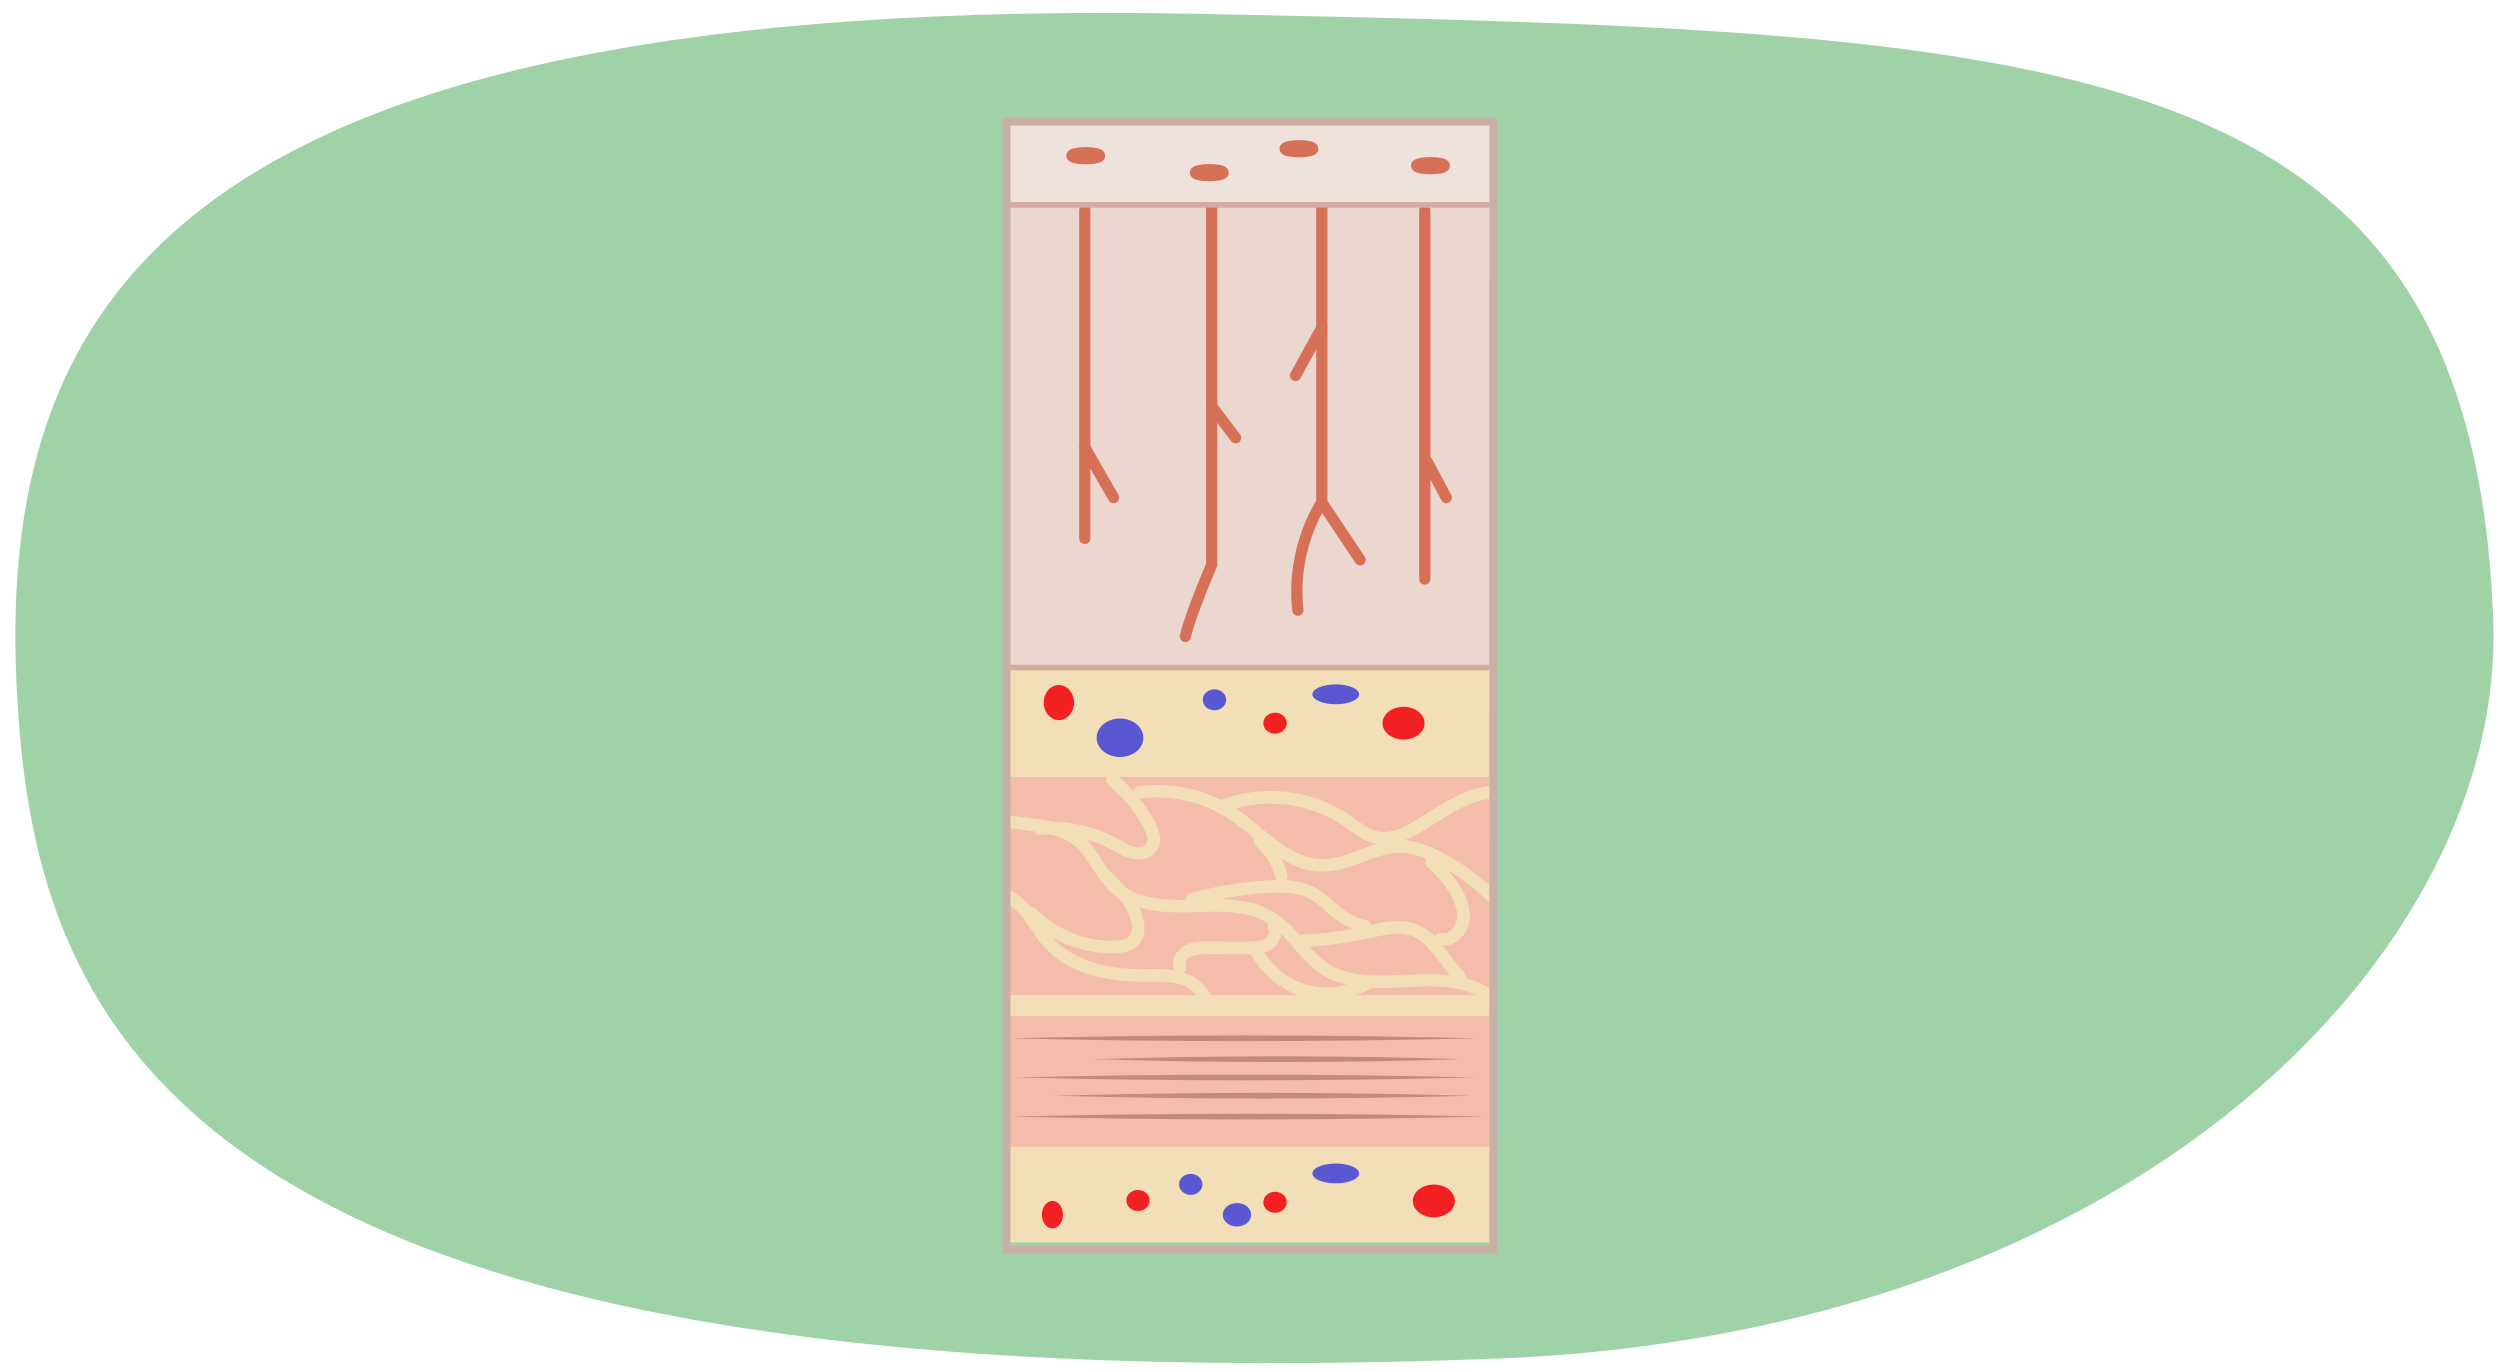 <?xml version="1.0" encoding="UTF-8"?>
<svg id="uuid-b4b0decc-3b73-4e8c-9600-43e4d236defc" data-name="Art goes here." xmlns="http://www.w3.org/2000/svg" width="760" height="416.892" xmlns:xlink="http://www.w3.org/1999/xlink" viewBox="0 0 760 416.892">
  <defs>
    <clipPath id="uuid-bf2423e8-c25b-442e-93f9-d8b97e744010">
      <rect x="306.642" y="236.166" width="146.217" height="129.379" style="fill: none;"/>
    </clipPath>
  </defs>
  <path d="M5.268,212.743C-1.838,91.991,51.241-2.138,365.538,4.236c262.3,5.32,385.794,9.019,392.412,184.188,3.766,99.682-106.995,217.255-303.925,224.649C54.113,428.088,11.129,312.346,5.268,212.743Z" style="fill: #9fd3a7;"/>
  <g>
    <g>
      <rect x="306.642" y="38.084" width="146.217" height="47.273" style="fill: #efe1dc;"/>
      <rect x="306.642" y="62.271" width="146.217" height="155.012" style="fill: #ebd7cf;"/>
      <rect x="306.642" y="202.991" width="146.217" height="50.571" style="fill: #f2dfb8;"/>
      <g>
        <line x1="329.778" y1="63.94" x2="329.778" y2="163.653" style="fill: none; stroke: #d67056; stroke-linecap: round; stroke-miterlimit: 10; stroke-width: 3.409px;"/>
        <line x1="329.778" y1="135.995" x2="338.512" y2="151.28" style="fill: none; stroke: #d67056; stroke-linecap: round; stroke-miterlimit: 10; stroke-width: 3.409px;"/>
        <path d="M368.353,63.212v108.447s-6.551,15.285-8.006,21.835" style="fill: none; stroke: #d67056; stroke-linecap: round; stroke-miterlimit: 10; stroke-width: 3.409px;"/>
        <line x1="368.529" y1="123.731" x2="375.631" y2="133.084" style="fill: none; stroke: #d67056; stroke-linecap: round; stroke-miterlimit: 10; stroke-width: 3.409px;"/>
        <polyline points="401.834 63.212 401.834 152.735 413.479 170.204" style="fill: none; stroke: #d67056; stroke-linecap: round; stroke-miterlimit: 10; stroke-width: 3.409px;"/>
        <line x1="401.834" y1="99.604" x2="393.827" y2="114.16" style="fill: none; stroke: #d67056; stroke-linecap: round; stroke-miterlimit: 10; stroke-width: 3.409px;"/>
        <path d="M401.834,152.735s-9.462,13.829-7.278,32.753" style="fill: none; stroke: #d67056; stroke-linecap: round; stroke-miterlimit: 10; stroke-width: 3.409px;"/>
        <line x1="433.13" y1="63.94" x2="433.13" y2="176.026" style="fill: none; stroke: #d67056; stroke-linecap: round; stroke-miterlimit: 10; stroke-width: 3.409px;"/>
        <line x1="433.858" y1="140.362" x2="439.681" y2="151.28" style="fill: none; stroke: #d67056; stroke-linecap: round; stroke-miterlimit: 10; stroke-width: 3.409px;"/>
      </g>
      <ellipse cx="330.07" cy="47.334" rx="4.24" ry=".909" style="fill: none; stroke: #d67056; stroke-linecap: round; stroke-miterlimit: 10; stroke-width: 3.409px;"/>
      <ellipse cx="367.623" cy="52.482" rx="4.24" ry=".909" style="fill: none; stroke: #d67056; stroke-linecap: round; stroke-miterlimit: 10; stroke-width: 3.409px;"/>
      <ellipse cx="394.88" cy="45.214" rx="4.24" ry=".909" style="fill: none; stroke: #d67056; stroke-linecap: round; stroke-miterlimit: 10; stroke-width: 3.409px;"/>
      <ellipse cx="434.856" cy="50.362" rx="4.24" ry=".909" style="fill: none; stroke: #d67056; stroke-linecap: round; stroke-miterlimit: 10; stroke-width: 3.409px;"/>
      <ellipse cx="369.199" cy="212.743" rx="3.552" ry="3.197" style="fill: #5a57d3;"/>
      <ellipse cx="387.604" cy="219.849" rx="3.552" ry="3.197" style="fill: #f22020;"/>
      <ellipse cx="406.074" cy="211.076" rx="7.104" ry="3.019" style="fill: #5a57d3;"/>
      <ellipse cx="426.675" cy="219.849" rx="6.394" ry="4.973" style="fill: #f22020;"/>
      <ellipse cx="321.905" cy="213.575" rx="4.618" ry="5.328" style="fill: #f22020;"/>
      <ellipse cx="340.479" cy="224.279" rx="7.104" ry="5.861" style="fill: #5a57d3;"/>
      <line x1="306.642" y1="62.271" x2="452.859" y2="62.271" style="fill: none; stroke: #d3ac9f; stroke-miterlimit: 10; stroke-width: 1.705px;"/>
      <line x1="306.642" y1="202.928" x2="452.859" y2="202.928" style="fill: none; stroke: #d3ac9f; stroke-miterlimit: 10; stroke-width: 1.705px;"/>
      <g style="clip-path: url(#uuid-bf2423e8-c25b-442e-93f9-d8b97e744010);">
        <rect x="306.642" y="236.166" width="146.217" height="129.379" style="fill: #f4bdab;"/>
        <g>
          <path d="M306.964,315.641c47.178-1.157,94.897-1.166,142.074,0-47.177,1.166-94.897,1.157-142.074,0h0Z" style="fill: #c18b7c;"/>
          <path d="M332.362,321.99c37.157-1.157,74.757-1.166,111.913,0-37.156,1.166-74.757,1.157-111.913,0h0Z" style="fill: #c18b7c;"/>
          <path d="M308.551,327.546c46.387-1.157,93.306-1.166,139.693,0-46.386,1.166-93.306,1.157-139.693,0h0Z" style="fill: #c18b7c;"/>
          <path d="M320.457,333.102c42.167-1.157,84.826-1.166,126.993,0-42.167,1.166-84.826,1.157-126.993,0h0Z" style="fill: #c18b7c;"/>
          <path d="M307.515,339.452c47.785-1.157,96.118-1.166,143.903,0-47.785,1.166-96.118,1.157-143.903,0h0Z" style="fill: #c18b7c;"/>
        </g>
        <path d="M297.866,273.724c5.335-1.521,9.963,1.07,13.103,5.307,2.985,4.028,5.306,8.392,9.294,11.576,8.071,6.444,18.744,7.989,28.781,7.86,5.227-.067,13.453-.265,15.575,5.897,.799,2.32,4.506,1.323,3.699-1.02-1.935-5.618-7.584-8.074-13.119-8.596-3.146-.296-6.313-.046-9.467-.121-2.631-.062-5.265-.269-7.86-.715-5.126-.881-10.17-2.561-14.405-5.65-4.383-3.196-6.677-7.989-9.943-12.162-1.87-2.39-4.12-4.409-6.954-5.571-3.084-1.265-6.523-1.417-9.724-.505-2.37,.676-1.362,4.378,1.02,3.699h0Z" style="fill: #f2dfb8;"/>
        <path d="M299.959,250.004c5.247,1.913,10.866,2.074,16.322,3.008,2.573,.44,5.195,1.031,7.536,2.22,2.433,1.236,4.365,3.05,5.942,5.265,3.274,4.599,5.665,9.657,10.611,12.764,4.798,3.015,10.638,3.888,16.203,4.073,5.942,.198,11.885-.498,17.823-.003,5.786,.483,10.949,2.384,15.084,6.545,4.024,4.049,7.136,8.974,11.978,12.163,4.987,3.284,11.083,4.236,16.945,4.354,11.401,.23,26.316-3.497,35.275,5.801,1.716,1.781,4.426-.933,2.712-2.712-8.189-8.499-20.858-7.532-31.629-7.041-5.829,.266-11.874,.356-17.426-1.699s-9.039-6.701-12.789-11.017c-3.943-4.539-8.459-7.962-14.403-9.363s-12.113-1.054-18.171-.874c-5.526,.164-11.261,.068-16.491-1.936-2.488-.953-4.735-2.456-6.524-4.432-1.895-2.093-3.266-4.596-4.798-6.951-1.757-2.7-3.726-5.199-6.395-7.051-2.462-1.708-5.371-2.732-8.277-3.379-6.134-1.366-12.553-1.262-18.508-3.434-2.323-.847-3.324,2.858-1.02,3.699h0Z" style="fill: #f2dfb8;"/>
        <path d="M334.935,267.736c2.499,2.368,5.047,4.793,6.894,7.725,.871,1.382,1.562,2.838,1.953,4.428,.336,1.363,.639,3.207-.229,4.438-.789,1.12-2.413,1.409-3.69,1.517-1.762,.149-3.552,.108-5.311-.062-3.339-.321-6.705-1.231-9.755-2.627-3.619-1.656-6.869-3.925-9.642-6.779-1.723-1.773-4.434,.94-2.712,2.712,5.851,6.021,13.765,9.731,22.109,10.529,3.668,.351,8.556,.549,11.408-2.225,3.129-3.043,1.984-8.178,.377-11.678-1.93-4.203-5.383-7.558-8.691-10.692-1.791-1.697-4.508,1.01-2.712,2.712h0Z" style="fill: #f2dfb8;"/>
        <path d="M385.586,282.604c.475,.896-.178,1.998-.89,2.572-1.098,.885-2.68,1.013-4.033,1.062-3.563,.128-7.151-.002-10.716-.014-3.224-.011-6.794-.348-9.748,1.21-2.575,1.358-4.255,4.392-3.397,7.268,.704,2.36,4.407,1.355,3.699-1.02-.886-2.972,3.569-3.586,5.492-3.626,3.772-.079,7.554,.015,11.326,.027,3.115,.01,6.697,.266,9.376-1.633,2.48-1.758,3.677-5,2.203-7.782-1.156-2.182-4.468-.246-3.312,1.936h0Z" style="fill: #f2dfb8;"/>
        <path d="M380.112,289.747c3.116,6.074,8.603,10.777,15.064,12.971,7.077,2.404,15.077,1.452,21.524-2.254,2.14-1.23,.21-4.546-1.936-3.312-5.61,3.225-12.428,3.953-18.569,1.867-5.543-1.883-10.114-6.028-12.771-11.208-1.127-2.197-4.438-.259-3.312,1.936h0Z" style="fill: #f2dfb8;"/>
        <path d="M395.362,288.011c8.05-.364,15.87-1.696,23.732-3.386,3.515-.755,7.465-1.419,10.833,.241,2.544,1.253,4.468,3.385,6.193,5.586,2.085,2.661,3.944,5.499,6.294,7.943,1.714,1.783,4.424-.932,2.712-2.712-4.245-4.414-6.962-10.424-12.372-13.644-7.104-4.228-15.636-.662-23.071,.617-4.737,.815-9.52,1.304-14.321,1.521-2.458,.111-2.472,3.947,0,3.836h0Z" style="fill: #f2dfb8;"/>
        <path d="M362.938,275.182c4.92-1.307,9.92-2.33,14.969-2.989,4.504-.588,9.163-1.103,13.705-.717,2.072,.176,4.201,.617,6.088,1.516,1.928,.919,3.455,2.316,5.003,3.759,3.412,3.178,7.202,5.576,11.749,6.761,2.39,.623,3.41-3.076,1.02-3.699-3.491-.91-6.595-2.612-9.262-5.04-2.694-2.451-5.206-4.751-8.708-5.978-3.324-1.164-6.962-1.362-10.455-1.242-3.862,.132-7.724,.577-11.546,1.133-4.579,.666-9.111,1.609-13.583,2.797-2.383,.633-1.372,4.334,1.02,3.699h0Z" style="fill: #f2dfb8;"/>
        <path d="M336.817,238.49c2.872,2.342,5.492,5.018,7.662,8.027,1.092,1.515,2.087,3.1,2.974,4.742,.717,1.326,1.809,3.259,1.218,4.814-.462,1.217-2.008,1.526-3.163,1.426-1.747-.151-3.329-1.161-4.822-1.997-3.437-1.924-7.097-3.442-10.924-4.395-4.402-1.096-8.977-1.494-13.5-1.173-2.448,.174-2.467,4.011,0,3.836,4.42-.314,8.829,.06,13.115,1.199,2.158,.573,4.279,1.312,6.304,2.254,1.936,.901,3.728,2.079,5.669,2.963,3.445,1.568,8.322,1.849,10.51-1.922,2.21-3.81-.622-8.409-2.671-11.624-2.619-4.108-5.885-7.786-9.659-10.864-.809-.659-1.919-.776-2.712,0-.683,.668-.801,2.059,0,2.712h0Z" style="fill: #f2dfb8;"/>
        <path d="M459.591,276.254c-5.557-6.683-12.392-12.323-20.032-16.476-3.995-2.171-8.284-4.143-12.889-4.401-4.184-.235-8.253,1.101-12.121,2.535-3.746,1.389-7.594,3.053-11.636,3.246-3.657,.175-7.115-.949-10.271-2.733-6.706-3.791-11.941-9.661-18.515-13.654-8.455-5.136-18.515-7.037-28.277-5.695-1.024,.141-1.592,1.456-1.339,2.359,.31,1.106,1.325,1.482,2.359,1.339,8.282-1.139,16.955,.565,24.227,4.667,6.611,3.73,11.806,9.442,18.219,13.465,3.031,1.901,6.374,3.389,9.937,3.889,3.945,.554,7.813-.19,11.555-1.449,3.812-1.282,7.504-2.993,11.462-3.799,4.295-.875,8.369,.125,12.272,1.971,8.634,4.083,16.239,10.112,22.337,17.447,1.58,1.9,4.28-.826,2.712-2.712h0Z" style="fill: #f2dfb8;"/>
        <path d="M371.452,247.21c11.937-4.893,25.994-3.563,36.691,3.713,2.841,1.932,5.461,4.245,8.802,5.29,3.446,1.078,7.088,.436,10.351-.924,6.705-2.794,12.228-7.81,18.953-10.619,6.189-2.585,14.246-3.476,19.734,1.177,1.872,1.587,4.599-1.113,2.712-2.712-5.116-4.337-12.057-5.191-18.459-3.772-7.263,1.611-13.379,6.039-19.606,9.858-3.065,1.88-6.517,3.8-10.223,3.711-3.562-.086-6.416-2.516-9.165-4.5-5.442-3.929-11.812-6.507-18.455-7.479-7.533-1.102-15.29-.337-22.355,2.559-.954,.391-1.643,1.276-1.339,2.359,.253,.905,1.392,1.736,2.359,1.339h0Z" style="fill: #f2dfb8;"/>
        <path d="M381.752,257.139c.762,.671,1.477,1.391,2.133,2.166,.164,.194,.323,.391,.481,.59,.183,.23-.159-.227,.009,.015,.08,.116,.168,.227,.25,.341,.295,.413,.575,.836,.839,1.269,.25,.409,.485,.827,.705,1.252,.117,.225,.23,.452,.338,.682,.06,.127,.119,.255,.177,.384,.015,.033,.157,.356,.072,.159-.097-.226,.079,.197,.096,.24,.041,.105,.082,.21,.122,.315,.089,.237,.174,.476,.254,.717,.17,.508,.317,1.023,.448,1.542,.245,.973,1.389,1.654,2.359,1.339,1.007-.326,1.602-1.316,1.339-2.359-1.097-4.36-3.533-8.392-6.91-11.364-.753-.662-1.981-.796-2.712,0-.666,.725-.804,2.004,0,2.712h0Z" style="fill: #f2dfb8;"/>
        <path d="M433.873,263.56c3.481,3.057,6.918,6.995,8.476,11.432,.689,1.962,1.066,4.284,.001,6.187-.771,1.377-2.304,2.789-4.018,2.502-1.02-.171-2.065,.269-2.359,1.339-.253,.919,.312,2.187,1.339,2.359,2.805,.47,5.466-.574,7.294-2.761,1.963-2.349,2.522-5.261,2.051-8.244-.488-3.094-2.076-5.963-3.836-8.51-1.787-2.586-3.875-4.943-6.237-7.017-1.848-1.623-4.571,1.079-2.712,2.712h0Z" style="fill: #f2dfb8;"/>
      </g>
      <g>
        <rect x="306.642" y="348.636" width="146.217" height="29.045" style="fill: #f2dfb8;"/>
        <ellipse cx="361.979" cy="360.055" rx="3.552" ry="3.197" style="fill: #5a57d3;"/>
        <ellipse cx="387.604" cy="365.494" rx="3.552" ry="3.197" style="fill: #f22020;"/>
        <ellipse cx="345.946" cy="364.939" rx="3.552" ry="3.197" style="fill: #f22020;"/>
        <ellipse cx="406.074" cy="356.721" rx="7.104" ry="3.019" style="fill: #5a57d3;"/>
        <ellipse cx="435.897" cy="365.083" rx="6.394" ry="4.973" style="fill: #f22020;"/>
        <ellipse cx="319.938" cy="369.259" rx="3.206" ry="4.176" style="fill: #f22020;"/>
        <ellipse cx="376.033" cy="369.294" rx="4.321" ry="3.565" style="fill: #5a57d3;"/>
      </g>
      <rect x="306.642" y="302.542" width="146.217" height="6.3" style="fill: #f2dfb8;"/>
    </g>
    <rect x="305.974" y="36.944" width="148.051" height="343.005" style="fill: none; stroke: #c9b0a7; stroke-miterlimit: 10; stroke-width: 2.44px;"/>
  </g>
</svg>